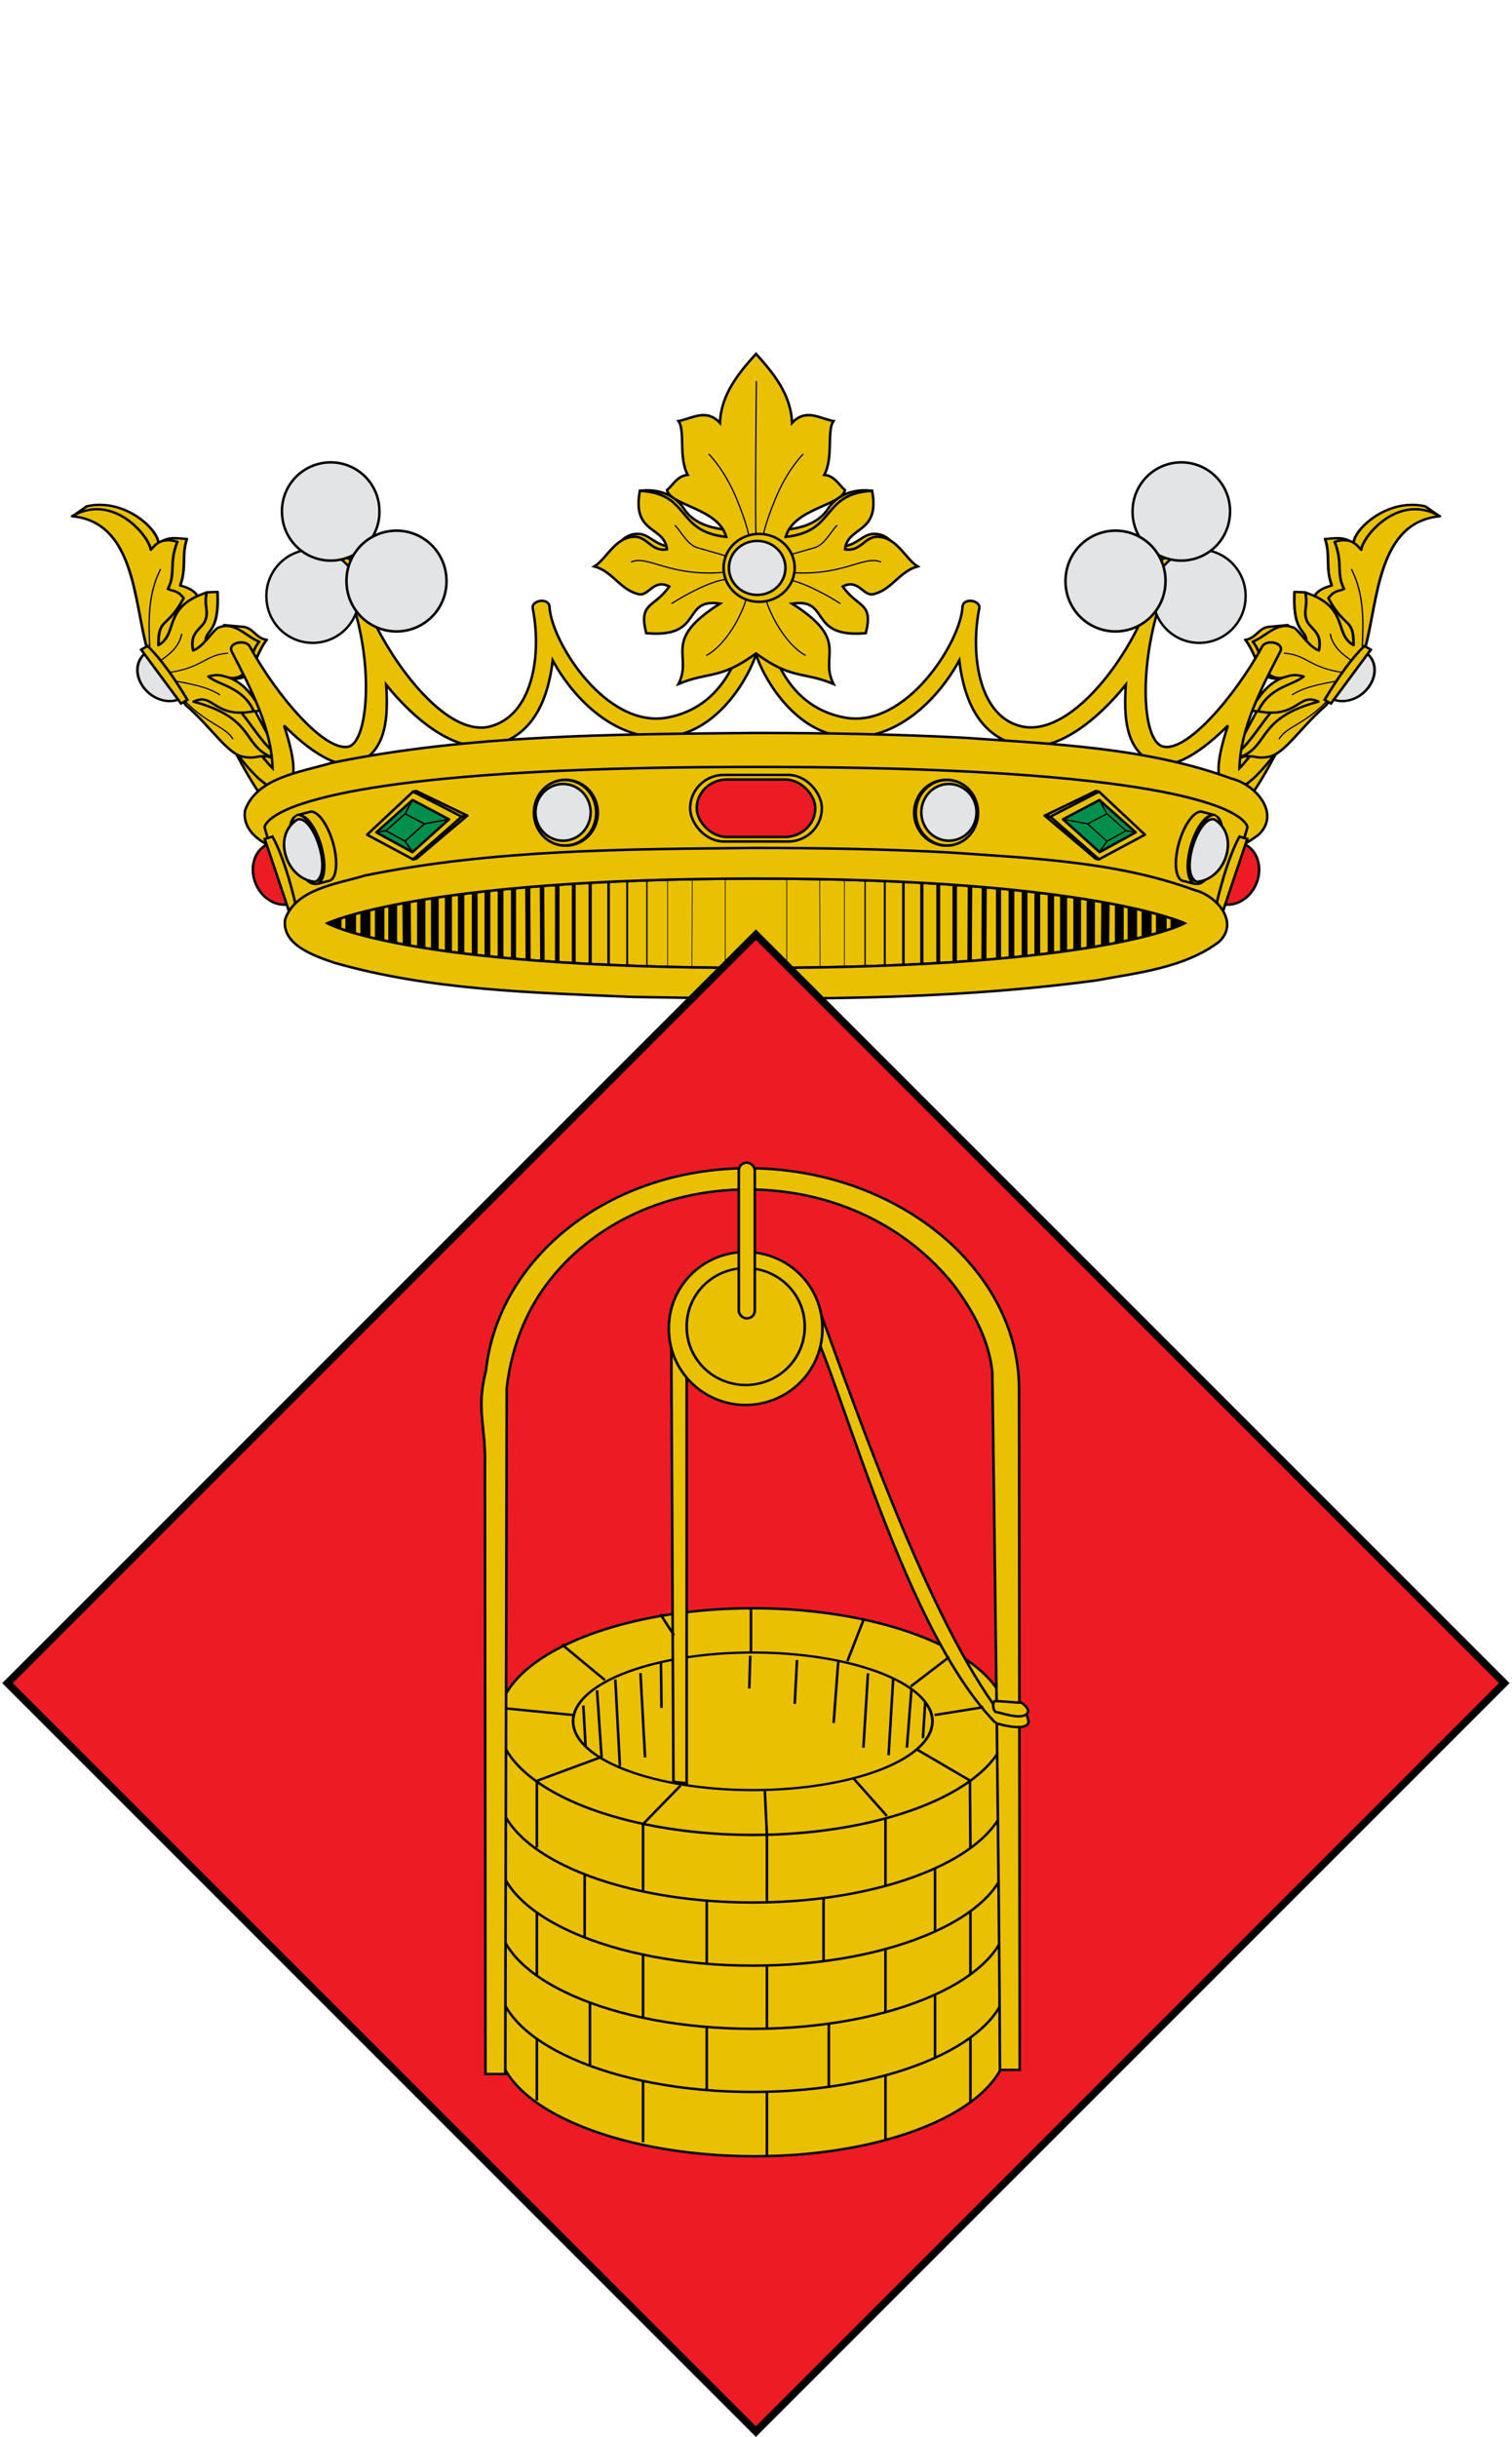 <?xml version="1.0" encoding="UTF-8" standalone="no"?>
<!-- Created with Inkscape (http://www.inkscape.org/) -->
<svg
   xmlns:svg="http://www.w3.org/2000/svg"
   xmlns="http://www.w3.org/2000/svg"
   version="1.0"
   width="605"
   height="975"
   id="svg3194">
  <defs
     id="defs3196" />
  <g
     transform="translate(-82.143,-117.52)"
     id="layer1">
    <g
       transform="matrix(1,0,0,0.949,1.987,-70.026)"
       id="g9124">
      <g
         transform="matrix(0.393,0,0,0.393,-779.603,412.545)"
         id="g9126">
        <g
           transform="matrix(-0.748,0.508,0.481,0.883,3520.469,-1419.318)"
           id="g9134" />
      </g>
      <g
         transform="matrix(-0.393,0,0,0.393,1544.914,412.545)"
         id="g9142">
        <g
           transform="matrix(-0.748,0.508,0.481,0.883,3520.469,-1419.318)"
           id="g9150" />
      </g>
    </g>
    <g
       transform="matrix(1.293,-7.10784e-2,7.10784e-2,1.293,89.764,1276.342)"
       id="g9909"
       style="fill:#e3e4e5;fill-opacity:1" />
    <g
       id="g2981">
      <path
         d="M 596.594,411.785 C 588.477,426.868 578.767,446.192 571.263,443.829 C 569.644,443.182 569.118,439.428 571.54,427.282 L 586.213,399.834 C 588.243,396.715 594.011,399.077 594.38,402.33 L 596.594,411.785 z"
         id="path8972"
         style="fill:#eac102;fill-rule:evenodd;stroke:#000000;stroke-width:1px;stroke-linecap:butt;stroke-linejoin:miter;stroke-opacity:1" />
      <g
         id="g2970">
        <path
           d="M 172.687,411.785 C 180.805,426.868 190.515,446.192 198.019,443.829 C 199.637,443.182 200.164,439.428 197.742,427.282 L 183.069,399.834 C 181.039,396.715 175.271,399.077 174.902,402.33 L 172.687,411.785 z"
           id="path8966"
           style="fill:#eac102;fill-rule:evenodd;stroke:#000000;stroke-width:1px;stroke-linecap:butt;stroke-linejoin:miter;stroke-opacity:1" />
        <path
           d="M 185.113,428.459 L 187.787,421.021 C 182.363,414.4 173.981,402.328 165.002,387.321 C 163.146,384.216 156.786,386.048 158.303,389.498 C 170.423,411.275 179.036,422.731 185.113,428.459 z"
           id="path8968"
           style="fill:#eac102;fill-rule:evenodd;stroke:#000000;stroke-width:1px;stroke-linecap:butt;stroke-linejoin:miter;stroke-opacity:1" />
        <g
           transform="matrix(0.393,0,0,0.349,-776.354,331.259)"
           id="g8978">
          <path
             d="M 2259.22,-21.284 L 2272.733,-31.983 C 2311.458,-42.015 2345.986,-5.156 2345.758,10.683 C 2355.438,1.877 2365.117,4.895 2374.797,5.403 C 2369.072,24.324 2374.659,38.418 2367.933,58.728 C 2376.902,61.512 2383.922,65.466 2385.884,72.455 L 2394.859,66.647 L 2405.947,66.119 C 2408.068,118.873 2390.866,107.278 2394.331,126.836 L 2412.81,104.133 L 2432.873,106.245 C 2442.693,108.109 2445.5,119.707 2456.104,121.028 C 2448.62,131.144 2444.065,148.939 2437.097,161.154 C 2428.541,167.366 2421.021,166.327 2413.866,162.737 C 2437.2,171.325 2443.315,191.475 2452.408,202.335 C 2442.848,202.863 2434.266,203.919 2430.233,204.447 C 2444.971,225.475 2453.386,242.306 2467.719,254.076 L 2459.271,255.66 L 2415.45,234.013 L 2378.492,195.999 L 2333.087,125.78 L 2331.503,14.907 C 2308.352,3.113 2311.897,-24.252 2259.22,-21.284 z"
             id="path8980"
             style="fill:#eac102;fill-rule:evenodd;stroke:#000000;stroke-width:2.702;stroke-linecap:round;stroke-linejoin:round;stroke-miterlimit:4;stroke-dasharray:none;stroke-opacity:1" />
          <path
             d="M 2257.836,-20.617 C 2320.892,-14.029 2320.848,75.113 2333.421,127.79 L 2373.74,196.057 C 2399.237,220.695 2415.72,251.347 2431.491,254.96 C 2446.767,258.46 2445.709,251.941 2461.249,255.618 C 2430.824,242.092 2444.755,210.871 2381.528,191.933 C 2401.974,180.607 2401.973,211.811 2442.922,202.929 C 2431.691,174.841 2407.552,173.486 2396.648,163.069 C 2413.355,157.672 2415.188,168.411 2427.345,163.527 C 2440.844,158.104 2437.73,137.192 2448.42,123.209 C 2434.427,117.035 2423.053,98.644 2405.811,107.631 C 2399.82,112.6 2390.997,129.367 2381.07,133.288 C 2376.894,110.908 2390.938,108.9 2393.899,97.552 C 2396.833,86.307 2392.144,82.89 2394.815,66.855 C 2349.393,83.617 2366.535,113.939 2345.784,127.223 C 2345.571,95.009 2354.682,108.709 2371.449,73.269 C 2365.119,63.848 2360.656,65.626 2355.413,62.731 C 2363.743,44.73 2356.209,33.769 2365.035,8.668 C 2348.356,3.096 2342.679,12.134 2338.003,17.831 C 2336.308,2.239 2299.842,-48.125 2257.836,-20.617 z"
             id="path8982"
             style="fill:#eac102;fill-rule:evenodd;stroke:#000000;stroke-width:2.702px;stroke-linecap:butt;stroke-linejoin:round;stroke-opacity:1" />
          <path
             d="M 2348.03,39.813 C 2334.587,69.908 2335.937,100.002 2336.918,130.096 M 2369.558,114.123 C 2366.854,129.243 2357.309,137.523 2347.335,145.374 M 2416.783,136.346 C 2392.825,138.123 2391.071,153.398 2355.669,158.569 M 2362.614,168.292 C 2379.772,171.736 2396.732,175.379 2408.449,184.265 M 2371.642,189.821 C 2395.011,218.018 2414.62,220.555 2421.644,234.962"
             id="path8984"
             style="fill:none;fill-rule:evenodd;stroke:#000000;stroke-width:1.351;stroke-linecap:butt;stroke-linejoin:miter;stroke-miterlimit:4;stroke-dasharray:none;stroke-opacity:1" />
          <g
             transform="matrix(-0.928,0.61,0.61,0.928,3844.27,-1752.902)"
             id="g8986">
            <path
               d="M 2069.062,730.688 C 2069.286,730.695 2069.493,730.781 2069.719,730.781 C 2082.477,730.781 2092.813,718.015 2092.812,702.281 C 2092.812,686.547 2082.477,673.781 2069.719,673.781 C 2069.493,673.781 2069.286,673.867 2069.062,673.875 L 2069.062,730.688 z"
               id="path8988"
               style="opacity:1;fill:#e3e4e5;fill-opacity:1;fill-rule:nonzero;stroke:#000000;stroke-width:2.433;stroke-linecap:butt;stroke-linejoin:miter;marker:none;marker-start:none;marker-mid:none;marker-end:none;stroke-miterlimit:4;stroke-dasharray:none;stroke-dashoffset:0;stroke-opacity:1;visibility:visible;display:inline;overflow:visible;enable-background:accumulate" />
            <path
               d="M 2066.286,668.732 L 2073.236,668.732 L 2073.236,735.261 L 2066.286,735.261 C 2063.828,709.571 2063.424,685.136 2066.286,668.732 z"
               id="path8990"
               style="fill:#eac102;fill-opacity:1;fill-rule:nonzero;stroke:#000000;stroke-width:2.433;stroke-linecap:butt;stroke-linejoin:miter;marker:none;marker-start:none;marker-mid:none;marker-end:none;stroke-miterlimit:4;stroke-dashoffset:0;stroke-opacity:1;visibility:visible;display:inline;overflow:visible;enable-background:accumulate" />
          </g>
        </g>
      </g>
      <g
         id="g2960">
        <path
           d="M 581.412,421.114 L 584.087,428.552 C 590.168,422.853 598.804,411.38 610.982,389.498 C 612.5,386.048 606.139,384.216 604.283,387.321 C 595.263,402.399 586.833,414.514 581.412,421.114 z"
           id="path8974"
           style="fill:#eac102;fill-rule:evenodd;stroke:#000000;stroke-width:1px;stroke-linecap:butt;stroke-linejoin:miter;stroke-opacity:1" />
        <g
           transform="matrix(-0.393,0,0,0.349,1545.64,331.259)"
           id="g8992">
          <path
             d="M 2259.22,-21.284 L 2272.733,-31.983 C 2311.458,-42.015 2345.986,-5.156 2345.758,10.683 C 2355.438,1.877 2365.117,4.895 2374.797,5.403 C 2369.072,24.324 2374.659,38.418 2367.933,58.728 C 2376.902,61.512 2383.922,65.466 2385.884,72.455 L 2394.859,66.647 L 2405.947,66.119 C 2408.068,118.873 2390.866,107.278 2394.331,126.836 L 2412.81,104.133 L 2432.873,106.245 C 2442.693,108.109 2445.5,119.707 2456.104,121.028 C 2448.62,131.144 2444.065,148.939 2437.097,161.154 C 2428.541,167.366 2421.021,166.327 2413.866,162.737 C 2437.2,171.325 2443.315,191.475 2452.408,202.335 C 2442.848,202.863 2434.266,203.919 2430.233,204.447 C 2444.971,225.475 2453.386,242.306 2467.719,254.076 L 2459.271,255.66 L 2415.45,234.013 L 2378.492,195.999 L 2333.087,125.78 L 2331.503,14.907 C 2308.352,3.113 2311.897,-24.252 2259.22,-21.284 z"
             id="path8994"
             style="fill:#eac102;fill-rule:evenodd;stroke:#000000;stroke-width:2.702;stroke-linecap:round;stroke-linejoin:round;stroke-miterlimit:4;stroke-dasharray:none;stroke-opacity:1" />
          <path
             d="M 2257.836,-20.617 C 2320.892,-14.029 2320.848,75.113 2333.421,127.79 L 2373.74,196.057 C 2399.237,220.695 2415.72,251.347 2431.491,254.96 C 2446.767,258.46 2445.709,251.941 2461.249,255.618 C 2430.824,242.092 2444.755,210.871 2381.528,191.933 C 2401.974,180.607 2401.973,211.811 2442.922,202.929 C 2431.691,174.841 2407.552,173.486 2396.648,163.069 C 2413.355,157.672 2415.188,168.411 2427.345,163.527 C 2440.844,158.104 2437.73,137.192 2448.42,123.209 C 2434.427,117.035 2423.053,98.644 2405.811,107.631 C 2399.82,112.6 2390.997,129.367 2381.07,133.288 C 2376.894,110.908 2390.938,108.9 2393.899,97.552 C 2396.833,86.307 2392.144,82.89 2394.815,66.855 C 2349.393,83.617 2366.535,113.939 2345.784,127.223 C 2345.571,95.009 2354.682,108.709 2371.449,73.269 C 2365.119,63.848 2360.656,65.626 2355.413,62.731 C 2363.743,44.73 2356.209,33.769 2365.035,8.668 C 2348.356,3.096 2342.679,12.134 2338.003,17.831 C 2336.308,2.239 2299.842,-48.125 2257.836,-20.617 z"
             id="path8996"
             style="fill:#eac102;fill-rule:evenodd;stroke:#000000;stroke-width:2.702px;stroke-linecap:butt;stroke-linejoin:round;stroke-opacity:1" />
          <path
             d="M 2348.03,39.813 C 2334.587,69.908 2335.937,100.002 2336.918,130.096 M 2369.558,114.123 C 2366.854,129.243 2357.309,137.523 2347.335,145.374 M 2416.783,136.346 C 2392.825,138.123 2391.071,153.398 2355.669,158.569 M 2362.614,168.292 C 2379.772,171.736 2396.732,175.379 2408.449,184.265 M 2371.642,189.821 C 2395.011,218.018 2414.62,220.555 2421.644,234.962"
             id="path8998"
             style="fill:none;fill-rule:evenodd;stroke:#000000;stroke-width:1.351;stroke-linecap:butt;stroke-linejoin:miter;stroke-miterlimit:4;stroke-dasharray:none;stroke-opacity:1" />
          <g
             transform="matrix(-0.928,0.61,0.61,0.928,3844.27,-1752.902)"
             id="g9000">
            <path
               d="M 2069.062,730.688 C 2069.286,730.695 2069.493,730.781 2069.719,730.781 C 2082.477,730.781 2092.813,718.015 2092.812,702.281 C 2092.812,686.547 2082.477,673.781 2069.719,673.781 C 2069.493,673.781 2069.286,673.867 2069.062,673.875 L 2069.062,730.688 z"
               id="path9002"
               style="opacity:1;fill:#e3e4e5;fill-opacity:1;fill-rule:nonzero;stroke:#000000;stroke-width:2.433;stroke-linecap:butt;stroke-linejoin:miter;marker:none;marker-start:none;marker-mid:none;marker-end:none;stroke-miterlimit:4;stroke-dasharray:none;stroke-dashoffset:0;stroke-opacity:1;visibility:visible;display:inline;overflow:visible;enable-background:accumulate" />
            <path
               d="M 2066.286,668.732 L 2073.236,668.732 L 2073.236,735.261 L 2066.286,735.261 C 2063.828,709.571 2063.424,685.136 2066.286,668.732 z"
               id="path9004"
               style="fill:#eac102;fill-opacity:1;fill-rule:nonzero;stroke:#000000;stroke-width:2.433;stroke-linecap:butt;stroke-linejoin:miter;marker:none;marker-start:none;marker-mid:none;marker-end:none;stroke-miterlimit:4;stroke-dashoffset:0;stroke-opacity:1;visibility:visible;display:inline;overflow:visible;enable-background:accumulate" />
          </g>
        </g>
      </g>
      <path
         d="M 384.692,355.764 C 383.323,355.781 381.94,356.643 381.894,358.29 C 380.634,374.593 373.962,400.005 349.195,404.608 C 324.631,409.172 302.973,374.473 302.055,360.676 C 302.069,358.616 300.402,357.817 298.718,357.906 C 296.809,358.006 294.871,359.245 295.344,361.072 C 299.007,379.91 295.161,403.862 278.166,408.193 C 257.324,413.504 228.379,369.051 223.541,343.439 C 222.32,338.716 215.288,340.567 216.633,344.033 C 231.947,370.007 231.179,412.289 222.007,416.143 C 212.605,419.008 192.994,396.142 181.984,375.983 C 180.111,373.255 173.216,374.672 174.855,378.172 C 182.868,393.658 190.826,409.141 191.198,424.886 C 190.279,423.972 189.089,422.61 187.787,421.021 L 185.112,428.459 C 191.573,434.549 195.164,434.156 196.965,432.545 C 200.568,429.321 200.639,422.654 195.812,407.797 C 204.699,416.766 218.669,427.769 227.664,421.708 C 236.658,415.646 237.487,404.718 236.67,391.489 C 247.673,405.152 264.403,419.247 279.417,415.748 C 294.629,412.202 301.269,398.796 303.307,381.746 C 311.689,397.2 328.962,414.869 350.251,412.162 C 370.702,409.562 382.45,386.748 384.643,379.243 C 386.835,386.748 398.595,409.562 419.047,412.162 C 440.335,414.869 457.597,397.2 465.979,381.746 C 468.017,398.796 474.656,412.202 489.868,415.748 C 504.882,419.247 521.612,405.152 532.616,391.489 C 531.798,404.718 532.627,415.646 541.622,421.708 C 550.616,427.769 564.587,416.766 573.474,407.797 C 568.646,422.654 568.717,429.321 572.32,432.545 C 574.113,434.149 577.682,434.555 584.087,428.552 L 581.412,421.114 C 580.143,422.66 578.989,423.99 578.087,424.886 C 578.459,409.141 586.417,393.658 594.43,378.172 C 596.069,374.672 589.186,373.255 587.314,375.983 C 576.304,396.142 556.692,419.008 547.29,416.143 C 537.285,412.855 537.915,371.005 552.652,344.033 C 553.998,340.567 546.966,338.716 545.744,343.439 C 542.544,369.457 513.691,412.98 491.132,408.193 C 473.975,404.552 470.278,379.91 473.942,361.072 C 474.831,357.634 467.213,356.282 467.242,360.676 C 466.325,374.473 444.654,409.172 420.09,404.608 C 395.324,400.005 388.664,374.593 387.403,358.29 C 387.415,356.576 386.06,355.747 384.692,355.764 z"
         id="path9006"
         style="fill:#eac102;fill-rule:evenodd;stroke:#000000;stroke-width:1px;stroke-linecap:butt;stroke-linejoin:miter;stroke-opacity:1" />
      <g
         id="g2938">
        <path
           d="M 338.435,313.893 C 338.435,313.893 349.791,311.817 355.931,321.219 C 361.963,330.457 376.678,329.49 376.678,329.49 L 370.454,350.286 L 330.342,334.689 C 330.063,334.689 332.803,330.765 337.949,331.144 C 343.096,331.523 346.01,338.332 353.856,335.162 L 338.435,313.893 z"
           id="path9038"
           style="fill:#eac102;fill-rule:evenodd;stroke:#000000;stroke-width:1px;stroke-linecap:butt;stroke-linejoin:miter;stroke-opacity:1" />
        <path
           d="M 430.85,313.893 C 430.85,313.893 419.494,311.817 413.355,321.219 C 407.322,330.457 392.607,329.49 392.607,329.49 L 398.831,350.286 L 438.943,334.689 C 439.222,334.689 436.482,330.765 431.336,331.144 C 426.19,331.523 423.275,338.332 415.429,335.162 L 430.85,313.893 z"
           id="path9040"
           style="fill:#eac102;fill-rule:evenodd;stroke:#000000;stroke-width:1px;stroke-linecap:butt;stroke-linejoin:miter;stroke-opacity:1" />
        <path
           d="M 384.544,259.204 C 377.644,266.845 370.609,275.434 370.229,286.721 C 364.696,280.809 359.16,284.943 353.628,286.003 C 356.407,289.838 353.549,300.349 357.314,307.517 C 353.287,307.842 351.468,311.485 349.02,313.652 C 350.668,319.939 369.485,320.829 372.76,332.32 C 352.273,330.225 358.761,315.033 338.181,313.891 C 334.892,331.265 347.998,327.825 349.02,337.283 C 342.762,338.486 341.2,332.006 335.748,332.269 C 328.108,332.638 324.802,341.203 319.97,344.135 C 327.418,346.215 330.216,353.485 337.69,355.245 C 341.729,356.196 343.631,348.874 349.941,352.172 C 343.753,360.969 337.579,358.384 340.713,370.84 C 364.137,372.959 354.564,356.597 370.229,359.024 C 346.568,373.948 359.568,379.619 353.628,391.17 C 365.817,386.076 370.201,389.562 384.643,378.952 C 399.084,389.562 403.469,386.076 415.658,391.17 C 409.718,379.619 422.718,373.948 399.057,359.024 C 414.722,356.597 405.149,372.959 428.573,370.84 C 431.706,358.384 425.533,360.969 419.344,352.172 C 425.654,348.874 427.556,356.196 431.596,355.245 C 439.069,353.485 441.867,346.215 449.315,344.135 C 444.484,341.203 441.177,332.638 433.537,332.269 C 428.086,332.006 426.523,338.486 420.266,337.283 C 421.287,327.825 434.394,331.265 431.104,313.891 C 410.524,315.033 417.012,330.225 396.525,332.32 C 399.801,320.829 418.617,319.939 420.266,313.652 C 417.817,311.485 415.999,307.842 411.972,307.517 C 415.737,300.349 412.878,289.838 415.658,286.003 C 410.125,284.943 404.589,280.809 399.057,286.721 C 398.677,275.434 391.642,266.845 384.741,259.204 L 384.643,259.103 L 384.544,259.204 z"
           id="path9042"
           style="fill:#eac102;fill-rule:evenodd;stroke:#000000;stroke-width:1px;stroke-linecap:butt;stroke-linejoin:miter;stroke-opacity:1" />
        <path
           d="M 384.801,333.737 C 384.088,332.421 384.801,270.142 384.801,270.142 M 381.061,356.025 C 379.213,363.493 372.638,375.448 364.926,379.688 M 373.025,349.319 C 366.906,349.637 355.582,355.947 351.053,358.907 M 371.955,346.474 C 350.323,348.488 341.496,339.533 334.804,342.324 M 372.851,340.02 C 372.851,340.02 367.539,338.432 361.311,336.686 C 357.309,335.564 354.886,330.542 352.331,327.783 M 381.836,332.385 C 381.836,332.385 381.515,328.232 376.669,316.596 C 371.972,305.317 365.865,299.302 365.865,299.302 M 388.224,356.025 C 390.073,363.493 396.647,375.448 404.36,379.688 M 396.261,349.319 C 402.38,349.637 413.704,355.947 418.233,358.907 M 397.331,346.474 C 418.962,348.488 427.79,339.533 434.482,342.324 M 396.435,340.02 C 396.435,340.02 401.746,338.432 407.974,336.686 C 411.977,335.564 414.4,330.542 416.955,327.783 M 387.45,332.385 C 387.45,332.385 387.77,328.232 392.617,316.596 C 397.314,305.317 403.42,299.302 403.42,299.302"
           id="path9044"
           style="fill:none;fill-rule:evenodd;stroke:#000000;stroke-width:0.5;stroke-linecap:round;stroke-linejoin:miter;stroke-miterlimit:4;stroke-dasharray:none;stroke-opacity:1" />
        <path
           d="M 2989.922,81.517 A 27.554,27.554 0 1 1 2934.814,81.517 A 27.554,27.554 0 1 1 2989.922,81.517 z"
           transform="matrix(0.516,0,0,0.493,-1142.681,304.533)"
           id="path9048"
           style="fill:#eac102;fill-opacity:1;fill-rule:evenodd;stroke:#000000;stroke-width:1.983;stroke-linecap:round;stroke-linejoin:round;marker:none;marker-start:none;marker-mid:none;marker-end:none;stroke-miterlimit:4;stroke-dasharray:none;stroke-dashoffset:0;stroke-opacity:1;visibility:visible;display:inline;overflow:visible;enable-background:accumulate" />
        <path
           d="M 2989.922,81.517 A 27.554,27.554 0 1 1 2934.814,81.517 A 27.554,27.554 0 1 1 2989.922,81.517 z"
           transform="matrix(0.41,0,0,0.392,-829.452,312.784)"
           id="path9050"
           style="fill:#e3e4e5;fill-opacity:1;fill-rule:evenodd;stroke:#000000;stroke-width:2.495;stroke-linecap:round;stroke-linejoin:round;marker:none;marker-start:none;marker-mid:none;marker-end:none;stroke-miterlimit:4;stroke-dasharray:none;stroke-dashoffset:0;stroke-opacity:1;visibility:visible;display:inline;overflow:visible;enable-background:accumulate" />
      </g>
      <path
         d="M 384.468,410.766 C 327.856,411.331 270.593,411.383 214.993,422.707 C 202.586,426.446 184.847,428.533 180.19,441.777 C 178.662,452.838 192.69,457.526 201.453,460.566 C 243.198,472.529 287.306,473.542 330.558,475.412 C 397.849,476.701 465.573,477.224 532.365,468.291 C 550.612,464.925 570.704,462.848 585.709,451.511 C 594.669,443.132 584.751,431.416 574.847,429.006 C 540.87,416.559 503.811,415.224 467.875,412.689 C 440.102,411.242 412.28,410.784 384.468,410.766 z"
         id="path9052"
         style="fill:#eac102;fill-rule:evenodd;stroke:#000000;stroke-width:1px;stroke-linecap:butt;stroke-linejoin:miter;stroke-opacity:1" />
      <path
         d="M 384.643,424.363 C 353.786,424.363 327.763,424.937 305.83,425.935 C 301.444,426.134 297.209,426.356 293.143,426.587 C 244.372,429.354 218.22,434.245 204.205,438.713 C 203.037,439.085 201.93,439.445 200.924,439.81 C 195.913,441.631 192.831,443.375 190.955,444.791 C 190.587,445.069 190.269,445.337 189.987,445.591 C 189.694,445.855 189.449,446.097 189.237,446.332 C 187.984,447.715 188.018,448.556 188.018,448.556 L 198.674,485.289 L 233.518,485.289 L 535.768,485.289 L 570.612,485.289 L 581.268,448.556 C 581.268,448.556 581.302,447.715 580.049,446.332 C 579.837,446.097 579.592,445.855 579.299,445.591 C 577.585,444.042 574.377,441.996 568.362,439.81 C 568.353,439.807 568.339,439.813 568.33,439.81 C 555.259,435.065 528.979,429.584 476.143,426.587 C 476.133,426.586 476.122,426.587 476.112,426.587 C 472.046,426.356 467.842,426.134 463.455,425.935 C 441.522,424.937 415.502,424.363 384.643,424.363 z"
         id="path9054"
         style="fill:#eac102;fill-opacity:1;fill-rule:evenodd;stroke:#000000;stroke-width:1px;stroke-linecap:butt;stroke-linejoin:miter;stroke-opacity:1" />
      <path
         d="M 1796.348,707.071 A 23.066,23.066 0 1 1 1750.216,707.071 A 23.066,23.066 0 1 1 1796.348,707.071 z"
         transform="matrix(0.553,0,0,0.569,-519.955,40.359)"
         id="path9058"
         style="fill:#eac102;fill-opacity:1;fill-rule:evenodd;stroke:#000000;stroke-width:1.784px;stroke-linecap:round;stroke-linejoin:round;marker:none;marker-start:none;marker-mid:none;marker-end:none;stroke-miterlimit:4;stroke-dasharray:none;stroke-dashoffset:0;stroke-opacity:1;visibility:visible;display:inline;overflow:visible;enable-background:accumulate" />
      <path
         d="M 1796.348,707.071 A 23.066,23.066 0 1 1 1750.216,707.071 A 23.066,23.066 0 1 1 1796.348,707.071 z"
         transform="matrix(0.54,0,0,0.569,-496.506,40.359)"
         id="path9060"
         style="fill:#eac102;fill-opacity:1;fill-rule:evenodd;stroke:#000000;stroke-width:1.804px;stroke-linecap:round;stroke-linejoin:round;marker:none;marker-start:none;marker-mid:none;marker-end:none;stroke-miterlimit:4;stroke-dasharray:none;stroke-dashoffset:0;stroke-opacity:1;visibility:visible;display:inline;overflow:visible;enable-background:accumulate" />
      <path
         d="M 1796.348,707.071 A 23.066,23.066 0 1 1 1750.216,707.071 A 23.066,23.066 0 1 1 1796.348,707.071 z"
         transform="matrix(0.478,0,0,0.492,-385.798,94.651)"
         id="path9062"
         style="fill:#e3e4e5;fill-opacity:1;fill-rule:evenodd;stroke:#000000;stroke-width:2.063px;stroke-linecap:round;stroke-linejoin:round;marker:none;marker-start:none;marker-mid:none;marker-end:none;stroke-miterlimit:4;stroke-dasharray:none;stroke-dashoffset:0;stroke-opacity:1;visibility:visible;display:inline;overflow:visible;enable-background:accumulate" />
      <path
         d="M 1796.348,707.071 A 23.066,23.066 0 1 1 1750.216,707.071 A 23.066,23.066 0 1 1 1796.348,707.071 z"
         transform="matrix(-0.553,0,0,0.569,1289.241,40.359)"
         id="path9066"
         style="fill:#eac102;fill-opacity:1;fill-rule:evenodd;stroke:#000000;stroke-width:1.784px;stroke-linecap:round;stroke-linejoin:round;marker:none;marker-start:none;marker-mid:none;marker-end:none;stroke-miterlimit:4;stroke-dasharray:none;stroke-dashoffset:0;stroke-opacity:1;visibility:visible;display:inline;overflow:visible;enable-background:accumulate" />
      <path
         d="M 1796.348,707.071 A 23.066,23.066 0 1 1 1750.216,707.071 A 23.066,23.066 0 1 1 1796.348,707.071 z"
         transform="matrix(-0.54,0,0,0.569,1265.792,40.359)"
         id="path9068"
         style="fill:#eac102;fill-opacity:1;fill-rule:evenodd;stroke:#000000;stroke-width:1.804px;stroke-linecap:round;stroke-linejoin:round;marker:none;marker-start:none;marker-mid:none;marker-end:none;stroke-miterlimit:4;stroke-dasharray:none;stroke-dashoffset:0;stroke-opacity:1;visibility:visible;display:inline;overflow:visible;enable-background:accumulate" />
      <path
         d="M 1796.348,707.071 A 23.066,23.066 0 1 1 1750.216,707.071 A 23.066,23.066 0 1 1 1796.348,707.071 z"
         transform="matrix(-0.478,0,0,0.492,1155.084,94.651)"
         id="path9070"
         style="fill:#e3e4e5;fill-opacity:1;fill-rule:evenodd;stroke:#000000;stroke-width:2.063px;stroke-linecap:round;stroke-linejoin:round;marker:none;marker-start:none;marker-mid:none;marker-end:none;stroke-miterlimit:4;stroke-dasharray:none;stroke-dashoffset:0;stroke-opacity:1;visibility:visible;display:inline;overflow:visible;enable-background:accumulate" />
      <path
         d="M 269.113,443.849 L 248.698,434.007 L 247.39,434.245 L 266.861,444.259 L 269.113,443.849 z"
         id="path9074"
         style="fill:none;fill-rule:evenodd;stroke:#000000;stroke-width:1px;stroke-linecap:round;stroke-linejoin:round;stroke-opacity:1" />
      <path
         d="M 269.113,443.849 L 248.698,461.111 L 247.39,461.349 L 266.861,444.259 L 269.113,443.849 z"
         id="path9076"
         style="fill:none;fill-rule:evenodd;stroke:#000000;stroke-width:1px;stroke-linecap:round;stroke-linejoin:round;stroke-opacity:1" />
      <path
         d="M 247.36,461.307 L 229.025,451.481 L 247.319,434.327"
         id="path9078"
         style="fill:none;fill-opacity:1;fill-rule:evenodd;stroke:#000000;stroke-width:1px;stroke-linecap:round;stroke-linejoin:round;marker:none;marker-start:none;marker-mid:none;marker-end:none;stroke-miterlimit:4;stroke-dasharray:none;stroke-dashoffset:0;stroke-opacity:1;visibility:visible;display:inline;overflow:visible;enable-background:accumulate" />
      <path
         d="M 261.801,445.317 L 247.152,458.473 L 232.717,450.533 L 247.223,437.611 L 261.801,445.317 z"
         id="path9082"
         style="fill:#008f4c;fill-rule:evenodd;stroke:#000000;stroke-width:1px;stroke-linecap:round;stroke-linejoin:round;stroke-opacity:1" />
      <path
         d="M 251.95,447.14 L 244.201,454.075 L 236.565,449.899 L 244.239,443.088 L 251.95,447.14 z"
         id="path9084"
         style="fill:none;fill-rule:evenodd;stroke:#000000;stroke-width:0.6;stroke-linecap:round;stroke-linejoin:round;stroke-miterlimit:4;stroke-dasharray:none;stroke-opacity:1" />
      <path
         d="M 247.223,458.391 L 244.186,454.078"
         id="path9086"
         style="fill:none;fill-rule:evenodd;stroke:#000000;stroke-width:0.6;stroke-linecap:round;stroke-linejoin:round;stroke-miterlimit:4;stroke-dasharray:none;stroke-opacity:1" />
      <path
         d="M 232.931,450.494 L 236.594,449.88"
         id="path9088"
         style="fill:none;fill-rule:evenodd;stroke:#000000;stroke-width:0.6;stroke-linecap:round;stroke-linejoin:round;stroke-miterlimit:4;stroke-dasharray:none;stroke-opacity:1" />
      <path
         d="M 251.939,447.109 L 261.515,445.369"
         id="path9090"
         style="fill:none;fill-rule:evenodd;stroke:#000000;stroke-width:0.6;stroke-linecap:round;stroke-linejoin:round;stroke-miterlimit:4;stroke-dasharray:none;stroke-opacity:1" />
      <path
         d="M 244.204,443.146 L 247.223,437.611"
         id="path9092"
         style="fill:none;fill-rule:evenodd;stroke:#000000;stroke-width:0.6;stroke-linecap:round;stroke-linejoin:round;stroke-miterlimit:4;stroke-dasharray:none;stroke-opacity:1" />
      <path
         d="M 500.172,443.849 L 520.588,434.007 L 521.895,434.245 L 502.424,444.259 L 500.172,443.849 z"
         id="path9096"
         style="fill:none;fill-rule:evenodd;stroke:#000000;stroke-width:1px;stroke-linecap:round;stroke-linejoin:round;stroke-opacity:1" />
      <path
         d="M 500.172,443.849 L 520.588,461.111 L 521.895,461.349 L 502.424,444.259 L 500.172,443.849 z"
         id="path9098"
         style="fill:none;fill-rule:evenodd;stroke:#000000;stroke-width:1px;stroke-linecap:round;stroke-linejoin:round;stroke-opacity:1" />
      <path
         d="M 521.925,461.307 L 540.26,451.481 L 521.967,434.327"
         id="path9100"
         style="fill:none;fill-opacity:1;fill-rule:evenodd;stroke:#000000;stroke-width:1px;stroke-linecap:round;stroke-linejoin:round;marker:none;marker-start:none;marker-mid:none;marker-end:none;stroke-miterlimit:4;stroke-dasharray:none;stroke-dashoffset:0;stroke-opacity:1;visibility:visible;display:inline;overflow:visible;enable-background:accumulate" />
      <path
         d="M 507.485,445.317 L 522.134,458.473 L 536.568,450.533 L 522.062,437.611 L 507.485,445.317 z"
         id="path9104"
         style="fill:#008f4c;fill-rule:evenodd;stroke:#000000;stroke-width:1px;stroke-linecap:round;stroke-linejoin:round;stroke-opacity:1" />
      <path
         d="M 517.336,447.14 L 525.085,454.075 L 532.72,449.899 L 525.047,443.088 L 517.336,447.14 z"
         id="path9106"
         style="fill:none;fill-rule:evenodd;stroke:#000000;stroke-width:0.5;stroke-linecap:round;stroke-linejoin:round;stroke-miterlimit:4;stroke-dasharray:none;stroke-opacity:1" />
      <path
         d="M 522.062,458.391 L 525.099,454.078"
         id="path9108"
         style="fill:none;fill-rule:evenodd;stroke:#000000;stroke-width:0.5;stroke-linecap:round;stroke-linejoin:round;stroke-miterlimit:4;stroke-dasharray:none;stroke-opacity:1" />
      <path
         d="M 536.354,450.494 L 532.692,449.88"
         id="path9110"
         style="fill:none;fill-rule:evenodd;stroke:#000000;stroke-width:0.5;stroke-linecap:round;stroke-linejoin:round;stroke-miterlimit:4;stroke-dasharray:none;stroke-opacity:1" />
      <path
         d="M 517.346,447.109 L 507.771,445.369"
         id="path9112"
         style="fill:none;fill-rule:evenodd;stroke:#000000;stroke-width:0.5;stroke-linecap:round;stroke-linejoin:round;stroke-miterlimit:4;stroke-dasharray:none;stroke-opacity:1" />
      <path
         d="M 525.081,443.146 L 522.062,437.611"
         id="path9114"
         style="fill:none;fill-rule:evenodd;stroke:#000000;stroke-width:0.5;stroke-linecap:round;stroke-linejoin:round;stroke-miterlimit:4;stroke-dasharray:none;stroke-opacity:1" />
      <rect
         width="52.713"
         height="26.65"
         rx="13.479"
         ry="13.325"
         x="358.286"
         y="427.559"
         id="rect9118"
         style="fill:#eac102;fill-opacity:1;fill-rule:nonzero;stroke:#000000;stroke-width:1;stroke-linecap:butt;stroke-linejoin:miter;marker:none;marker-start:none;marker-mid:none;marker-end:none;stroke-miterlimit:4;stroke-dasharray:none;stroke-dashoffset:0;stroke-opacity:1;visibility:visible;display:inline;overflow:visible;enable-background:accumulate" />
      <rect
         width="47.431"
         height="23.013"
         rx="12.129"
         ry="11.507"
         x="360.927"
         y="429.377"
         id="rect9120"
         style="fill:#ed1c24;fill-opacity:1;fill-rule:nonzero;stroke:#000000;stroke-width:1;stroke-linecap:butt;stroke-linejoin:miter;marker:none;marker-start:none;marker-mid:none;marker-end:none;stroke-miterlimit:4;stroke-dasharray:none;stroke-dashoffset:0;stroke-opacity:1;visibility:visible;display:inline;overflow:visible;enable-background:accumulate" />
      <path
         d="M 186.99,421.327 L 184.29,426.989 C 184.944,427.648 185.632,428.29 186.344,428.921 L 188.131,422.202 C 187.834,421.804 187.383,421.263 186.99,421.327 z M 582.35,421.309 C 581.861,421.318 581.836,421.332 581.001,422.367 L 583.091,428.805 C 583.632,428.338 584.179,427.815 584.709,427.273 L 582.35,421.309 z"
         id="path9122"
         style="fill:#eac102;fill-opacity:1;fill-rule:evenodd;stroke:#000000;stroke-width:1px;stroke-linecap:butt;stroke-linejoin:miter;stroke-opacity:0" />
      <g
         transform="matrix(-0.448,0.136,0.143,0.425,1021.248,-112.997)"
         id="g9170">
        <path
           d="M 2069.062,730.688 C 2069.286,730.695 2069.493,730.781 2069.719,730.781 C 2082.477,730.781 2092.813,718.015 2092.812,702.281 C 2092.812,686.547 2082.477,673.781 2069.719,673.781 C 2069.493,673.781 2069.286,673.867 2069.062,673.875 L 2069.062,730.688 z"
           id="path9172"
           style="opacity:1;fill:#ed1c24;fill-opacity:1;fill-rule:nonzero;stroke:#000000;stroke-width:2.181;stroke-linecap:butt;stroke-linejoin:miter;marker:none;marker-start:none;marker-mid:none;marker-end:none;stroke-miterlimit:4;stroke-dasharray:none;stroke-dashoffset:0;stroke-opacity:1;visibility:visible;display:inline;overflow:visible;enable-background:accumulate" />
        <path
           d="M 2066.286,668.732 L 2073.236,668.732 L 2073.236,735.261 L 2066.286,735.261 C 2063.828,709.571 2063.424,685.136 2066.286,668.732 z"
           id="path9174"
           style="fill:#eac102;fill-opacity:1;fill-rule:nonzero;stroke:#000000;stroke-width:2.181;stroke-linecap:butt;stroke-linejoin:miter;marker:none;marker-start:none;marker-mid:none;marker-end:none;stroke-miterlimit:4;stroke-dashoffset:0;stroke-opacity:1;visibility:visible;display:inline;overflow:visible;enable-background:accumulate" />
      </g>
      <g
         transform="matrix(-0.455,0.116,0.122,0.431,1048.54,-82.307)"
         id="g9176">
        <path
           d="M 2030.156,670.594 C 2024.146,672.349 2019.469,685.977 2019.469,702.5 C 2019.469,719.022 2024.147,732.619 2030.156,734.375 L 2030.406,734.438 C 2030.758,734.52 2031.109,734.562 2031.469,734.562 L 2042.312,734.539 L 2042.312,716.188 C 2043.051,712.027 2043.469,707.408 2043.469,702.5 C 2043.469,697.592 2043.051,692.942 2042.312,688.781 L 2042.312,670.603 L 2030.156,670.594 z"
           id="path9178"
           style="opacity:1;fill:#eac102;fill-opacity:1;fill-rule:evenodd;stroke:#000000;stroke-width:2.181px;stroke-linecap:round;stroke-linejoin:round;marker:none;marker-start:none;marker-mid:none;marker-end:none;stroke-miterlimit:4;stroke-dasharray:none;stroke-dashoffset:0;stroke-opacity:1;visibility:visible;display:inline;overflow:visible;enable-background:accumulate" />
        <path
           d="M 2048.379,702.486 A 6.069,32.089 0 1 1 2036.241,702.486 A 6.069,32.089 0 1 1 2048.379,702.486 z"
           transform="matrix(1.979,0,0,0.994,-1999.373,4.335)"
           id="path9180"
           style="opacity:1;fill:#eac102;fill-opacity:1;fill-rule:evenodd;stroke:#000000;stroke-width:1.555px;stroke-linecap:round;stroke-linejoin:round;marker:none;marker-start:none;marker-mid:none;marker-end:none;stroke-miterlimit:4;stroke-dasharray:none;stroke-dashoffset:0;stroke-opacity:1;visibility:visible;display:inline;overflow:visible;enable-background:accumulate" />
        <path
           d="M 2042.955,674.401 C 2068.108,682.181 2066.513,724.064 2042.955,732.38 C 2026.609,728.908 2028.888,674.661 2042.955,674.401 z"
           id="path9182"
           style="fill:#e3e4e5;fill-opacity:1;fill-rule:evenodd;stroke:#000000;stroke-width:2.181px;stroke-linecap:round;stroke-linejoin:round;marker:none;marker-start:none;marker-mid:none;marker-end:none;stroke-miterlimit:4;stroke-dashoffset:0;stroke-opacity:1;visibility:visible;display:inline;overflow:visible;enable-background:accumulate" />
      </g>
      <g
         transform="matrix(0.448,0.136,-0.143,0.425,-251.963,-112.997)"
         id="g9186">
        <path
           d="M 2069.062,730.688 C 2069.286,730.695 2069.493,730.781 2069.719,730.781 C 2082.477,730.781 2092.813,718.015 2092.812,702.281 C 2092.812,686.547 2082.477,673.781 2069.719,673.781 C 2069.493,673.781 2069.286,673.867 2069.062,673.875 L 2069.062,730.688 z"
           id="path9188"
           style="opacity:1;fill:#ed1c24;fill-opacity:1;fill-rule:nonzero;stroke:#000000;stroke-width:2.181;stroke-linecap:butt;stroke-linejoin:miter;marker:none;marker-start:none;marker-mid:none;marker-end:none;stroke-miterlimit:4;stroke-dasharray:none;stroke-dashoffset:0;stroke-opacity:1;visibility:visible;display:inline;overflow:visible;enable-background:accumulate" />
        <path
           d="M 2066.286,668.732 L 2073.236,668.732 L 2073.236,735.261 L 2066.286,735.261 C 2063.828,709.571 2063.424,685.136 2066.286,668.732 z"
           id="path9190"
           style="fill:#eac102;fill-opacity:1;fill-rule:nonzero;stroke:#000000;stroke-width:2.181;stroke-linecap:butt;stroke-linejoin:miter;marker:none;marker-start:none;marker-mid:none;marker-end:none;stroke-miterlimit:4;stroke-dashoffset:0;stroke-opacity:1;visibility:visible;display:inline;overflow:visible;enable-background:accumulate" />
      </g>
      <g
         transform="matrix(0.455,0.116,-0.122,0.431,-279.255,-82.307)"
         id="g9192">
        <path
           d="M 2030.156,670.594 C 2024.146,672.349 2019.469,685.977 2019.469,702.5 C 2019.469,719.022 2024.147,732.619 2030.156,734.375 L 2030.406,734.438 C 2030.758,734.52 2031.109,734.562 2031.469,734.562 L 2042.312,734.539 L 2042.312,716.188 C 2043.051,712.027 2043.469,707.408 2043.469,702.5 C 2043.469,697.592 2043.051,692.942 2042.312,688.781 L 2042.312,670.603 L 2030.156,670.594 z"
           id="path9194"
           style="opacity:1;fill:#eac102;fill-opacity:1;fill-rule:evenodd;stroke:#000000;stroke-width:2.181px;stroke-linecap:round;stroke-linejoin:round;marker:none;marker-start:none;marker-mid:none;marker-end:none;stroke-miterlimit:4;stroke-dasharray:none;stroke-dashoffset:0;stroke-opacity:1;visibility:visible;display:inline;overflow:visible;enable-background:accumulate" />
        <path
           d="M 2048.379,702.486 A 6.069,32.089 0 1 1 2036.241,702.486 A 6.069,32.089 0 1 1 2048.379,702.486 z"
           transform="matrix(1.979,0,0,0.994,-1999.373,4.335)"
           id="path9196"
           style="opacity:1;fill:#eac102;fill-opacity:1;fill-rule:evenodd;stroke:#000000;stroke-width:1.555px;stroke-linecap:round;stroke-linejoin:round;marker:none;marker-start:none;marker-mid:none;marker-end:none;stroke-miterlimit:4;stroke-dasharray:none;stroke-dashoffset:0;stroke-opacity:1;visibility:visible;display:inline;overflow:visible;enable-background:accumulate" />
        <path
           d="M 2042.955,674.401 C 2068.108,682.181 2066.513,724.064 2042.955,732.38 C 2026.609,728.908 2028.888,674.661 2042.955,674.401 z"
           id="path9198"
           style="fill:#e3e4e5;fill-opacity:1;fill-rule:evenodd;stroke:#000000;stroke-width:2.181px;stroke-linecap:round;stroke-linejoin:round;marker:none;marker-start:none;marker-mid:none;marker-end:none;stroke-miterlimit:4;stroke-dashoffset:0;stroke-opacity:1;visibility:visible;display:inline;overflow:visible;enable-background:accumulate" />
      </g>
      <path
         d="M 213.118,486.903 C 213.118,486.903 250.179,469.035 384.643,469.035 C 518.66,469.035 556.167,486.903 556.167,486.903 C 556.167,486.903 524.82,504.771 384.643,504.771 C 244.02,504.771 213.118,486.903 213.118,486.903 z"
         id="path9202"
         style="fill:#eac102;fill-rule:evenodd;stroke:#000000;stroke-width:1px;stroke-linecap:butt;stroke-linejoin:miter;stroke-opacity:1" />
      <path
         d="M 340.985,507.624 L 340.985,466.283"
         id="path9206"
         style="font-size:12px;fill:none;stroke:#000000;stroke-width:0.52" />
      <path
         d="M 333.103,507.624 L 333.103,466.283"
         id="path9208"
         style="font-size:12px;fill:none;stroke:#000000;stroke-width:0.766" />
      <path
         d="M 325.663,507.624 L 325.663,466.283"
         id="path9210"
         style="font-size:12px;fill:none;stroke:#000000;stroke-width:1.026" />
      <path
         d="M 318.287,507.624 L 318.287,466.283"
         id="path9212"
         style="font-size:12px;fill:none;stroke:#000000;stroke-width:1.286" />
      <path
         d="M 311.714,507.624 L 311.714,466.283"
         id="path9214"
         style="font-size:12px;fill:none;stroke:#000000;stroke-width:1.546" />
      <path
         d="M 299.18,505.395 L 299.006,467.768 M 305.122,505.89 L 305.122,466.532"
         id="path9216"
         style="font-size:12px;fill:none;stroke:#000000;stroke-width:1.806" />
      <path
         d="M 287.607,503.703 L 287.607,469.036 M 293.471,504.693 L 293.297,467.8"
         id="path9218"
         style="font-size:12px;fill:none;stroke:#000000;stroke-width:2.051" />
      <path
         d="M 272.082,501.723 L 272.082,471.265 M 277.176,502.218 L 277.176,470.275 M 282.424,503.208 L 282.424,470.026"
         id="path9220"
         style="font-size:12px;fill:none;stroke:#000000;stroke-width:2.311" />
      <path
         d="M 266.64,501.474 L 266.64,472.009"
         id="path9222"
         style="font-size:12px;fill:none;stroke:#000000;stroke-width:2.572" />
      <path
         d="M 261.566,499.989 L 261.566,472.504"
         id="path9224"
         style="font-size:12px;fill:none;stroke:#000000;stroke-width:2.832" />
      <path
         d="M 256.125,499.245 L 256.125,473.74"
         id="path9226"
         style="font-size:12px;fill:none;stroke:#000000;stroke-width:3.092" />
      <path
         d="M 244.984,497.019 L 244.81,476.713 M 250.693,498.009 L 250.693,475.228"
         id="path9228"
         style="font-size:12px;fill:none;stroke:#000000;stroke-width:3.337" />
      <path
         d="M 239.275,495.285 L 239.275,477.454"
         id="path9230"
         style="font-size:12px;fill:none;stroke:#000000;stroke-width:3.525" />
      <path
         d="M 234.046,493.839 L 234.046,478.99"
         id="path9232"
         style="font-size:12px;fill:none;stroke:#000000;stroke-width:3.785" />
      <path
         d="M 228.337,491.86 L 228.337,480.229"
         id="path9234"
         style="font-size:12px;fill:none;stroke:#000000;stroke-width:4.031" />
      <path
         d="M 222.469,490.87 L 222.469,482.209"
         id="path9236"
         style="font-size:12px;fill:none;stroke:#000000;stroke-width:4.276" />
      <path
         d="M 216.258,488.892 L 216.258,484.683"
         id="path9238"
         style="font-size:12px;fill:none;stroke:#000000;stroke-width:5.042" />
      <path
         d="M 372.344,505.395 L 372.344,467.522 M 358.991,506.634 L 359.164,466.532 M 349.259,507.129 L 349.259,466.283"
         id="path9240"
         style="font-size:12px;fill:none;stroke:#000000;stroke-width:0.26" />
      <path
         d="M 428.3,507.624 L 428.3,466.283"
         id="path9242"
         style="font-size:12px;fill:none;stroke:#000000;stroke-width:0.52" />
      <path
         d="M 436.182,507.624 L 436.182,466.283"
         id="path9244"
         style="font-size:12px;fill:none;stroke:#000000;stroke-width:0.766" />
      <path
         d="M 443.622,507.624 L 443.622,466.283"
         id="path9246"
         style="font-size:12px;fill:none;stroke:#000000;stroke-width:1.026" />
      <path
         d="M 450.998,507.624 L 450.998,466.283"
         id="path9248"
         style="font-size:12px;fill:none;stroke:#000000;stroke-width:1.286" />
      <path
         d="M 457.571,507.624 L 457.571,466.283"
         id="path9250"
         style="font-size:12px;fill:none;stroke:#000000;stroke-width:1.546" />
      <path
         d="M 470.105,505.395 L 470.279,467.768 M 464.163,505.89 L 464.163,466.532"
         id="path9252"
         style="font-size:12px;fill:none;stroke:#000000;stroke-width:1.806" />
      <path
         d="M 481.678,503.703 L 481.678,469.036 M 475.815,504.693 L 475.988,467.8"
         id="path9254"
         style="font-size:12px;fill:none;stroke:#000000;stroke-width:2.051" />
      <path
         d="M 497.203,501.723 L 497.203,471.265 M 492.109,502.218 L 492.109,470.275 M 486.861,503.208 L 486.861,470.026"
         id="path9256"
         style="font-size:12px;fill:none;stroke:#000000;stroke-width:2.311" />
      <path
         d="M 502.645,501.474 L 502.645,472.009"
         id="path9258"
         style="font-size:12px;fill:none;stroke:#000000;stroke-width:2.572" />
      <path
         d="M 507.719,499.989 L 507.719,472.504"
         id="path9260"
         style="font-size:12px;fill:none;stroke:#000000;stroke-width:2.832" />
      <path
         d="M 513.161,499.245 L 513.161,473.74"
         id="path9262"
         style="font-size:12px;fill:none;stroke:#000000;stroke-width:3.092" />
      <path
         d="M 524.301,497.019 L 524.475,476.713 M 518.592,498.009 L 518.592,475.228"
         id="path9264"
         style="font-size:12px;fill:none;stroke:#000000;stroke-width:3.337" />
      <path
         d="M 530.011,495.285 L 530.011,477.454"
         id="path9266"
         style="font-size:12px;fill:none;stroke:#000000;stroke-width:3.525" />
      <path
         d="M 535.239,493.839 L 535.239,478.99"
         id="path9268"
         style="font-size:12px;fill:none;stroke:#000000;stroke-width:3.785" />
      <path
         d="M 540.948,491.86 L 540.948,480.229"
         id="path9270"
         style="font-size:12px;fill:none;stroke:#000000;stroke-width:4.031" />
      <path
         d="M 546.816,490.87 L 546.816,482.209"
         id="path9272"
         style="font-size:12px;fill:none;stroke:#000000;stroke-width:4.276" />
      <path
         d="M 553.027,488.892 L 553.027,484.683"
         id="path9274"
         style="font-size:12px;fill:none;stroke:#000000;stroke-width:5.042" />
      <path
         d="M 396.941,505.395 L 396.941,467.522 M 410.294,506.634 L 410.121,466.532 M 420.026,507.129 L 420.026,466.283"
         id="path9276"
         style="font-size:12px;fill:none;stroke:#000000;stroke-width:0.26" />
      <path
         d="M 384.489,456.769 C 332.314,457.289 279.546,457.345 228.305,467.781 C 216.87,471.226 200.513,473.145 196.221,485.35 C 194.813,495.544 207.729,499.871 215.805,502.673 C 254.277,513.699 294.946,514.638 334.808,516.362 C 396.824,517.55 459.217,518.01 520.773,509.777 C 537.589,506.676 556.106,504.761 569.935,494.312 C 578.192,486.59 569.069,475.794 559.941,473.573 C 528.627,462.102 494.476,460.881 461.357,458.545 C 435.761,457.212 410.121,456.786 384.489,456.769 z M 384.633,469.038 C 518.651,469.038 556.168,486.907 556.168,486.907 C 556.168,486.907 524.81,504.777 384.633,504.777 C 244.01,504.777 213.127,486.907 213.127,486.907 C 213.127,486.907 250.17,469.038 384.633,469.038 z"
         id="path9278"
         style="fill:#eac102;fill-rule:evenodd;stroke:#000000;stroke-width:1px;stroke-linecap:butt;stroke-linejoin:miter;stroke-opacity:1" />
      <g
         id="g2933">
        <path
           d="M 231.255,38.547 A 15.161,15.161 0 1 1 200.934,38.547 A 15.161,15.161 0 1 1 231.255,38.547 z"
           transform="matrix(1.22,-6.7103587e-2,6.7103587e-2,1.22,-58.954,323.525)"
           id="path9911"
           style="fill:#e3e4e5;fill-opacity:1;fill-rule:evenodd;stroke:#000000;stroke-width:0.773;stroke-linecap:round;stroke-linejoin:miter;marker:none;marker-start:none;marker-mid:none;marker-end:none;stroke-miterlimit:4;stroke-dasharray:none;stroke-dashoffset:0;stroke-opacity:1;visibility:visible;display:inline;overflow:visible;enable-background:accumulate" />
        <path
           d="M 231.255,38.547 A 15.161,15.161 0 1 1 200.934,38.547 A 15.161,15.161 0 1 1 231.255,38.547 z"
           transform="matrix(1.284,-7.0635406e-2,7.0635406e-2,1.284,-65.722,287.929)"
           id="path9915"
           style="fill:#e3e4e5;fill-opacity:1;fill-rule:evenodd;stroke:#000000;stroke-width:0.773;stroke-linecap:round;stroke-linejoin:miter;marker:none;marker-start:none;marker-mid:none;marker-end:none;stroke-miterlimit:4;stroke-dasharray:none;stroke-dashoffset:0;stroke-opacity:1;visibility:visible;display:inline;overflow:visible;enable-background:accumulate" />
        <path
           d="M 231.255,38.547 A 15.161,15.161 0 1 1 200.934,38.547 A 15.161,15.161 0 1 1 231.255,38.547 z"
           transform="matrix(1.317,-7.2401248e-2,7.2401248e-2,1.317,-46.595,314.873)"
           id="path9913"
           style="fill:#e3e4e5;fill-opacity:1;fill-rule:evenodd;stroke:#000000;stroke-width:0.773;stroke-linecap:round;stroke-linejoin:miter;marker:none;marker-start:none;marker-mid:none;marker-end:none;stroke-miterlimit:4;stroke-dasharray:none;stroke-dashoffset:0;stroke-opacity:1;visibility:visible;display:inline;overflow:visible;enable-background:accumulate" />
      </g>
      <g
         id="g2928">
        <path
           d="M 231.255,38.547 A 15.161,15.161 0 1 1 200.934,38.547 A 15.161,15.161 0 1 1 231.255,38.547 z"
           transform="matrix(-1.22,-6.7103639e-2,-6.7103639e-2,1.22,828.24,323.525)"
           id="path9919"
           style="fill:#e3e4e5;fill-opacity:1;fill-rule:evenodd;stroke:#000000;stroke-width:0.773;stroke-linecap:round;stroke-linejoin:miter;marker:none;marker-start:none;marker-mid:none;marker-end:none;stroke-miterlimit:4;stroke-dasharray:none;stroke-dashoffset:0;stroke-opacity:1;visibility:visible;display:inline;overflow:visible;enable-background:accumulate" />
        <path
           d="M 231.255,38.547 A 15.161,15.161 0 1 1 200.934,38.547 A 15.161,15.161 0 1 1 231.255,38.547 z"
           transform="matrix(-1.284,-7.0635411e-2,-7.0635411e-2,1.284,835.008,287.929)"
           id="path9923"
           style="fill:#e3e4e5;fill-opacity:1;fill-rule:evenodd;stroke:#000000;stroke-width:0.773;stroke-linecap:round;stroke-linejoin:miter;marker:none;marker-start:none;marker-mid:none;marker-end:none;stroke-miterlimit:4;stroke-dasharray:none;stroke-dashoffset:0;stroke-opacity:1;visibility:visible;display:inline;overflow:visible;enable-background:accumulate" />
        <path
           d="M 231.255,38.547 A 15.161,15.161 0 1 1 200.934,38.547 A 15.161,15.161 0 1 1 231.255,38.547 z"
           transform="matrix(-1.317,-7.2401297e-2,-7.2401297e-2,1.317,815.881,314.873)"
           id="path9921"
           style="fill:#e3e4e5;fill-opacity:1;fill-rule:evenodd;stroke:#000000;stroke-width:0.773;stroke-linecap:round;stroke-linejoin:miter;marker:none;marker-start:none;marker-mid:none;marker-end:none;stroke-miterlimit:4;stroke-dasharray:none;stroke-dashoffset:0;stroke-opacity:1;visibility:visible;display:inline;overflow:visible;enable-background:accumulate" />
      </g>
    </g>
  </g>
  <g
     transform="translate(-28.929,76.64)"
     id="layer3"
     style="display:inline" />
  <g
     transform="translate(522.301,234.848)"
     id="g4847"
     style="display:inline" />
  <path
     d=""
     id="path4849"
     style="opacity:0.64;fill:#009900;fill-opacity:1" />
  <path
     d=""
     id="path4851"
     style="opacity:0.64;fill:#009900;fill-opacity:1" />
  <path
     d=""
     id="path4853"
     style="opacity:0.64;fill:#009900;fill-opacity:1" />
  <g
     transform="translate(578.73,158.208)"
     id="g4855" />
  <g
     transform="translate(578.73,158.208)"
     id="g4857" />
  <g
     transform="translate(578.73,158.208)"
     id="g4859" />
  <g
     transform="translate(-102.487,124.251)"
     id="g4861"
     style="display:inline" />
  <g
     transform="translate(827.741,79.624)"
     id="g5358"
     style="display:inline" />
  <path
     d=""
     id="path5654"
     style="opacity:0.64;fill:#009900;fill-opacity:1" />
  <path
     d=""
     id="path5656"
     style="opacity:0.64;fill:#009900;fill-opacity:1" />
  <path
     d=""
     id="path5658"
     style="opacity:0.64;fill:#009900;fill-opacity:1" />
  <g
     transform="translate(1525.756,3.242)"
     id="g5190" />
  <g
     transform="translate(1525.756,3.242)"
     id="g5192" />
  <g
     transform="translate(1525.756,3.242)"
     id="g5194" />
  <g
     transform="translate(528.594,7.293)"
     id="g4934"
     style="display:inline" />
  <path
     d=""
     id="path5344"
     style="opacity:0.64;fill:#009900;fill-opacity:1" />
  <path
     d=""
     id="path5346"
     style="opacity:0.64;fill:#009900;fill-opacity:1" />
  <path
     d=""
     id="path5348"
     style="opacity:0.64;fill:#009900;fill-opacity:1" />
  <g
     transform="translate(585.022,-69.348)"
     id="g5598" />
  <g
     transform="translate(585.022,-69.348)"
     id="g5600" />
  <g
     transform="translate(585.022,-69.348)"
     id="g5602" />
  <path
     d=""
     id="path3467"
     style="opacity:0.64;fill:#009900;fill-opacity:1" />
  <path
     d=""
     id="path3469"
     style="opacity:0.64;fill:#009900;fill-opacity:1" />
  <path
     d=""
     id="path3471"
     style="opacity:0.64;fill:#009900;fill-opacity:1" />
  <g
     transform="translate(898.618,-526.274)"
     id="g3473" />
  <g
     transform="translate(898.618,-526.274)"
     id="g3475" />
  <g
     transform="translate(898.618,-526.274)"
     id="g3477" />
  <g
     transform="translate(-98.544,-522.223)"
     id="g3479"
     style="display:inline" />
  <path
     d=""
     id="path3481"
     style="opacity:0.64;fill:#009900;fill-opacity:1" />
  <path
     d=""
     id="path3483"
     style="opacity:0.64;fill:#009900;fill-opacity:1" />
  <path
     d=""
     id="path3485"
     style="opacity:0.64;fill:#009900;fill-opacity:1" />
  <g
     transform="translate(-42.115,-598.864)"
     id="g3732" />
  <g
     transform="translate(-42.115,-598.864)"
     id="g3734" />
  <g
     transform="translate(-42.115,-598.864)"
     id="g3736" />
  <g
     transform="translate(884.17,2.984)"
     id="g5698" />
  <g
     transform="translate(884.17,2.984)"
     id="g5700" />
  <g
     transform="translate(884.17,2.984)"
     id="g5702" />
  <g
     transform="translate(27.5,-8.9406967e-8)"
     id="layer5"
     style="display:inline">
    <g
       transform="translate(-492.324,16.916)"
       id="g3784"
       style="display:inline" />
    <path
       d=""
       id="path1887"
       style="opacity:0.64;fill:#009900;fill-opacity:1" />
    <path
       d=""
       id="path1883"
       style="opacity:0.64;fill:#009900;fill-opacity:1" />
    <path
       d=""
       id="path1881"
       style="opacity:0.64;fill:#009900;fill-opacity:1" />
    <g
       transform="translate(-435.895,-59.724)"
       id="g3789" />
    <g
       transform="translate(-435.895,-59.724)"
       id="g3791" />
    <g
       transform="translate(-435.895,-59.724)"
       id="g3793" />
    <g
       transform="translate(-1117.112,-93.681)"
       id="g4574"
       style="display:inline" />
    <g
       transform="translate(-929.212,-283.253)"
       id="g4631"
       style="display:inline" />
    <g
       transform="translate(-872.783,-359.893)"
       id="g4681" />
    <g
       transform="translate(-872.783,-359.893)"
       id="g4683" />
    <g
       transform="translate(-872.783,-359.893)"
       id="g4685" />
  </g>
  <g
     transform="translate(27.5,-8.9406967e-8)"
     id="layer6" />
  <g
     transform="translate(27.5,-8.9406967e-8)"
     id="layer2"
     style="fill:#ed1c24;stroke:#000000;stroke-width:3;stroke-miterlimit:4;stroke-dasharray:none;stroke-opacity:1;display:inline">
    <rect
       width="423.557"
       height="423.557"
       x="-493.561"
       y="458.912"
       transform="matrix(0.707,-0.707,0.707,0.707,0,0)"
       id="rect12296"
       style="fill:#ed1c24;fill-opacity:1;fill-rule:evenodd;stroke:#000000;stroke-width:3;stroke-linecap:butt;stroke-linejoin:miter;marker:none;marker-start:none;marker-mid:none;marker-end:none;stroke-miterlimit:4;stroke-dasharray:none;stroke-dashoffset:0;stroke-opacity:1;visibility:visible;display:inline;overflow:visible;enable-background:accumulate" />
  </g>
  <g
     transform="translate(-28.929,76.64)"
     id="g3782"
     style="display:inline" />
  <g
     transform="matrix(1.108,0,0,1.048,-31.829,-41.964)"
     id="g4769">
    <g
       transform="matrix(0.959,0,0,0.959,-796.659,-11.24)"
       id="g4547"
       style="stroke:#000000;stroke-width:0.968;stroke-miterlimit:4;stroke-dasharray:none;stroke-opacity:1;display:inline">
      <g
         transform="translate(450.467,15.645)"
         id="g5044"
         style="stroke:#000000;stroke-width:0.968;stroke-miterlimit:4;stroke-dasharray:none;stroke-opacity:1">
        <g
           transform="matrix(1.044,0,0,1.055,-275.248,279.371)"
           id="g37451"
           style="fill:#999999;stroke:#000000;stroke-width:0.922;stroke-miterlimit:4;stroke-dasharray:none;stroke-opacity:1;display:inline">
          <g
             id="g35508"
             style="fill:#e3e4e5;fill-opacity:1;stroke:#000000;stroke-width:0.922;stroke-miterlimit:4;stroke-dasharray:none;stroke-opacity:1">
            <path
               d="M 836.17,420 L 836.17,541.915 C 836.17,565.517 877.991,584.672 928.723,584.672 C 979.455,584.672 1019.991,565.517 1019.991,541.915 L 1019.991,423.83"
               id="path31464"
               style="fill:#eac102;fill-opacity:1;stroke:#000000;stroke-width:0.922;stroke-miterlimit:4;stroke-dasharray:none;stroke-opacity:1" />
            <path
               d="M 1016.17,458.298 A 91.915,42.128 0 1 1 832.34,458.298 A 91.915,42.128 0 1 1 1016.17,458.298 z"
               transform="matrix(1,0,0,1.015,3.918,-44.503)"
               id="path31460"
               style="opacity:1;fill:#eac102;fill-opacity:1;stroke:#000000;stroke-width:0.916;stroke-miterlimit:4;stroke-dasharray:none;stroke-opacity:1" />
            <path
               d="M 1016.17,458.298 A 91.915,42.128 0 1 1 832.34,458.298 A 91.915,42.128 0 1 1 1016.17,458.298 z"
               transform="matrix(0.705,0,0,0.616,276.487,138.246)"
               id="path31462"
               style="opacity:1;fill:#eac102;fill-opacity:1;stroke:#000000;stroke-width:1.399;stroke-miterlimit:4;stroke-dasharray:none;stroke-opacity:1" />
          </g>
          <path
             d="M 1019.986,446.17 C 1019.986,469.772 978.812,488.927 928.08,488.927 C 877.349,488.927 836.175,469.772 836.175,446.17 M 1019.986,517.66 C 1019.986,541.261 978.812,560.416 928.08,560.416 C 877.349,560.416 836.175,541.261 836.175,517.66 M 1019.986,493.83 C 1019.986,517.432 978.812,536.587 928.08,536.587 C 877.349,536.587 836.175,517.432 836.175,493.83 M 1019.986,470 C 1019.986,493.602 978.812,512.757 928.08,512.757 C 877.349,512.757 836.175,493.602 836.175,470 M 975.957,482.289 L 975.957,457.395 M 1006.596,468.62 L 1006.42,443.031 M 867.447,501.702 L 867.447,477.937 M 911.489,511.915 L 911.489,488.375 M 953.617,511.012 L 953.617,487.021 M 993.83,499.819 L 993.83,475.828 M 1006.596,515.815 L 1006.596,491.825 M 975.957,530.426 L 975.957,506.435 M 933.192,536.809 L 933.192,512.592 M 888.511,532.379 L 888.511,508.163 M 850.213,516.383 L 850.213,492.843 M 869.362,550.851 L 869.362,526.634 M 911.489,559.787 L 911.489,535.571 M 955.532,558.208 L 955.532,534.894 M 993.83,547.17 L 993.83,523.404 M 975.957,578.188 L 975.957,553.972 M 933.192,584.455 L 933.192,560.464 M 888.511,579.388 L 888.511,556.074 M 850.213,563.617 L 850.213,540.529 M 1006.596,563.998 L 1006.596,539.781 M 888.511,484.655 L 888.511,459.343 L 902.035,444.811 M 933.192,488.298 L 933.192,463.404 L 932.429,446.55 M 850.213,468.137 L 850.213,443.017 L 873.046,434.2"
             id="path31467"
             style="fill:none;fill-opacity:0.941;stroke:#000000;stroke-width:0.922;stroke-miterlimit:4;stroke-dasharray:none;stroke-opacity:1" />
        </g>
        <path
           d="M 593.216,583.384 C 597.791,538.48 639.614,502.897 691.976,502.897 C 747.487,502.897 793.705,542.651 793.953,590.398 L 794.201,861.823 L 786.753,861.823 C 786.551,789.687 784.358,620.537 783.886,584.074 C 782.596,571.204 776.747,559.817 769.366,549.406 C 751.91,526.183 724.131,511.341 691.743,511.341 C 658.815,511.341 630.167,527.099 614.159,551.907 C 606.936,563.101 602.493,576.554 601.026,590.498 L 600.488,863.475 L 593.019,863.475 L 592.825,621.082 C 593.218,605.621 589.369,599.198 593.216,583.384 z"
           id="path32525"
           style="fill:#eac102;fill-opacity:1;stroke:#000000;stroke-width:0.968;stroke-miterlimit:4;stroke-dasharray:none;stroke-opacity:1;display:inline" />
        <path
           d="M 629.868,716.774 L 630.729,733.133 L 630.729,733.133"
           id="path21670"
           style="fill:#999999;fill-rule:evenodd;stroke:#000000;stroke-width:0.968;stroke-linecap:butt;stroke-linejoin:miter;stroke-miterlimit:4;stroke-dasharray:none;stroke-opacity:1" />
        <path
           d="M 635.033,710.747 L 636.755,737.437"
           id="path21672"
           style="fill:#999999;fill-rule:evenodd;stroke:#000000;stroke-width:0.968;stroke-linecap:butt;stroke-linejoin:miter;stroke-miterlimit:4;stroke-dasharray:none;stroke-opacity:1" />
        <path
           d="M 641.921,706.442 L 643.643,740.881"
           id="path21674"
           style="fill:#999999;fill-rule:evenodd;stroke:#000000;stroke-width:0.968;stroke-linecap:butt;stroke-linejoin:miter;stroke-miterlimit:4;stroke-dasharray:none;stroke-opacity:1" />
        <path
           d="M 651.392,703.859 L 653.114,737.437"
           id="path21676"
           style="fill:#999999;fill-rule:evenodd;stroke:#000000;stroke-width:0.968;stroke-linecap:butt;stroke-linejoin:miter;stroke-miterlimit:4;stroke-dasharray:none;stroke-opacity:1" />
        <path
           d="M 659.096,699.211 L 659.312,717.728"
           id="path21678"
           style="fill:#999999;fill-opacity:1;fill-rule:evenodd;stroke:#000000;stroke-width:0.968;stroke-linecap:butt;stroke-linejoin:miter;stroke-miterlimit:4;stroke-dasharray:none;stroke-opacity:1" />
        <path
           d="M 667.133,694.866 L 667.85,710.8"
           id="path21680"
           style="fill:#999999;fill-opacity:1;fill-rule:evenodd;stroke:#000000;stroke-width:0.968;stroke-linecap:butt;stroke-linejoin:miter;stroke-miterlimit:4;stroke-dasharray:none;stroke-opacity:1" />
        <path
           d="M 692.719,696.971 L 692.362,709.991"
           id="path21682"
           style="fill:#999999;fill-rule:evenodd;stroke:#000000;stroke-width:0.968;stroke-linecap:butt;stroke-linejoin:miter;stroke-miterlimit:4;stroke-dasharray:none;stroke-opacity:1" />
        <path
           d="M 758.614,715.358 L 757.752,729.777 L 757.752,729.777"
           id="path21684"
           style="fill:#999999;fill-rule:evenodd;stroke:#000000;stroke-width:0.968;stroke-linecap:butt;stroke-linejoin:miter;stroke-miterlimit:4;stroke-dasharray:none;stroke-opacity:1" />
        <path
           d="M 753.442,710.046 L 751.718,733.571"
           id="path21686"
           style="fill:#999999;fill-rule:evenodd;stroke:#000000;stroke-width:0.968;stroke-linecap:butt;stroke-linejoin:miter;stroke-miterlimit:4;stroke-dasharray:none;stroke-opacity:1" />
        <path
           d="M 746.545,706.252 L 744.821,736.607"
           id="path21688"
           style="fill:#999999;fill-rule:evenodd;stroke:#000000;stroke-width:0.968;stroke-linecap:butt;stroke-linejoin:miter;stroke-miterlimit:4;stroke-dasharray:none;stroke-opacity:1" />
        <path
           d="M 737.063,703.975 L 735.339,733.571"
           id="path21690"
           style="fill:#999999;fill-rule:evenodd;stroke:#000000;stroke-width:0.968;stroke-linecap:butt;stroke-linejoin:miter;stroke-miterlimit:4;stroke-dasharray:none;stroke-opacity:1" />
        <path
           d="M 712.196,558.446 C 724.304,575.922 747.963,682.524 784.488,723.03 C 785.495,724.147 788.354,724.575 789.473,723.57 C 762.689,688.79 736.307,610.005 719.734,562.055 C 718.842,557.854 716.395,557.545 712.196,558.446 z"
           id="path21729"
           style="fill:#eac102;fill-rule:evenodd;stroke:#000000;stroke-width:0.968;stroke-linecap:butt;stroke-linejoin:miter;stroke-miterlimit:4;stroke-dasharray:none;stroke-opacity:1" />
        <path
           d="M 725.856,699.422 L 724.132,723.706"
           id="path21692"
           style="fill:#999999;fill-rule:evenodd;stroke:#000000;stroke-width:0.968;stroke-linecap:butt;stroke-linejoin:miter;stroke-miterlimit:4;stroke-dasharray:none;stroke-opacity:1" />
        <path
           d="M 710.34,698.663 L 709.478,716.117"
           id="path21694"
           style="fill:#999999;fill-rule:evenodd;stroke:#000000;stroke-width:0.968;stroke-linecap:butt;stroke-linejoin:miter;stroke-miterlimit:4;stroke-dasharray:none;stroke-opacity:1" />
        <path
           d="M 662.968,565.347 L 663.799,747.151 L 668.784,747.691 L 668.784,578.427 L 662.968,565.347 z"
           id="path21727"
           style="fill:#eac102;fill-rule:evenodd;stroke:#000000;stroke-width:0.968;stroke-linecap:butt;stroke-linejoin:miter;stroke-miterlimit:4;stroke-dasharray:none;stroke-opacity:1" />
        <path
           d="M -84.376,675.811 A 16.359,17.65 0 1 1 -117.093,675.811 A 16.359,17.65 0 1 1 -84.376,675.811 z"
           transform="matrix(1.767,0,0,1.711,868.984,-589.632)"
           id="path21698"
           style="opacity:1;fill:#eac102;fill-opacity:1;stroke:#000000;stroke-width:0.557;stroke-miterlimit:4;stroke-dasharray:none;stroke-opacity:1" />
        <path
           d="M -84.376,675.811 A 16.359,17.65 0 1 1 -117.093,675.811 A 16.359,17.65 0 1 1 -84.376,675.811 z"
           transform="matrix(1.358,0,0,1.308,827.819,-318.05)"
           id="path21700"
           style="opacity:1;fill:#eac102;fill-opacity:1;stroke:#000000;stroke-width:0.726;stroke-miterlimit:4;stroke-dasharray:none;stroke-opacity:1" />
        <rect
           width="6.027"
           height="61.99"
           ry="3.013"
           x="688.414"
           y="500.669"
           id="rect21696"
           style="opacity:1;fill:#eac102;fill-opacity:1;stroke:#000000;stroke-width:0.968;stroke-miterlimit:4;stroke-dasharray:none;stroke-opacity:1" />
        <path
           d="M 784.975,719.355 C 784.975,719.355 792.431,716.412 795.02,717.964 C 796.216,718.68 798.043,722.758 797.348,723.966 C 795.526,727.133 785.71,723.94 785.71,723.94"
           id="path21731"
           style="fill:#eac102;fill-opacity:1;fill-rule:evenodd;stroke:#000000;stroke-width:0.968;stroke-linecap:butt;stroke-linejoin:miter;stroke-miterlimit:4;stroke-dasharray:none;stroke-opacity:1" />
        <path
           d="M 785.054,719.287 C 784.127,718.402 783.848,715.937 784.75,715.026 C 787.786,715.01 791.901,715.605 794.795,715.634 C 795.991,716.351 797.925,718.383 797.23,719.592 C 795.408,722.759 788.306,719.984 785.054,719.287 z"
           id="path21733"
           style="fill:#eac102;fill-opacity:1;fill-rule:evenodd;stroke:#000000;stroke-width:0.968;stroke-linecap:butt;stroke-linejoin:miter;stroke-miterlimit:4;stroke-dasharray:none;stroke-opacity:1" />
      </g>
      <g
         id="g5157"
         style="stroke:#000000;stroke-width:0.968;stroke-miterlimit:4;stroke-dasharray:none;stroke-opacity:1" />
      <g
         id="g5159"
         style="stroke:#000000;stroke-width:0.968;stroke-miterlimit:4;stroke-dasharray:none;stroke-opacity:1;display:inline" />
      <g
         id="g5161"
         style="stroke:#000000;stroke-width:0.968;stroke-miterlimit:4;stroke-dasharray:none;stroke-opacity:1;display:inline" />
    </g>
    <path
       d="M 348.998,733.305 L 336.861,718.88"
       id="path4751"
       style="fill:none;fill-rule:evenodd;stroke:#000000;stroke-width:0.928px;stroke-linecap:butt;stroke-linejoin:miter;stroke-opacity:1" />
    <path
       d="M 379.254,719.936 L 359.905,707.974"
       id="path4753"
       style="fill:none;fill-rule:evenodd;stroke:#000000;stroke-width:0.928px;stroke-linecap:butt;stroke-linejoin:miter;stroke-opacity:1" />
    <path
       d="M 235.715,694.781 L 211.967,692.318"
       id="path4755"
       style="fill:none;fill-rule:evenodd;stroke:#000000;stroke-width:0.928px;stroke-linecap:butt;stroke-linejoin:miter;stroke-opacity:1" />
    <path
       d="M 247.149,681.412 L 231.669,667.867"
       id="path4757"
       style="fill:none;fill-rule:evenodd;stroke:#000000;stroke-width:0.928px;stroke-linecap:butt;stroke-linejoin:miter;stroke-opacity:1" />
    <path
       d="M 267.202,656.258 L 272.127,664.349"
       id="path4759"
       style="fill:none;fill-rule:evenodd;stroke:#000000;stroke-width:0.928px;stroke-linecap:butt;stroke-linejoin:miter;stroke-opacity:1" />
    <path
       d="M 299.92,670.858 L 299.92,653.619"
       id="path4761"
       style="fill:none;fill-rule:evenodd;stroke:#000000;stroke-width:0.928px;stroke-linecap:butt;stroke-linejoin:miter;stroke-opacity:1" />
    <path
       d="M 334.75,674.2 L 340.731,658.017"
       id="path4763"
       style="fill:none;fill-rule:evenodd;stroke:#000000;stroke-width:0.928px;stroke-linecap:butt;stroke-linejoin:miter;stroke-opacity:1" />
    <path
       d="M 357.618,683.875 L 371.514,672.617"
       id="path4765"
       style="fill:none;fill-rule:evenodd;stroke:#000000;stroke-width:0.928px;stroke-linecap:butt;stroke-linejoin:miter;stroke-opacity:1" />
    <path
       d="M 366.237,694.781 L 383.828,691.791"
       id="path4767"
       style="fill:none;fill-rule:evenodd;stroke:#000000;stroke-width:0.928px;stroke-linecap:butt;stroke-linejoin:miter;stroke-opacity:1" />
  </g>
</svg>
